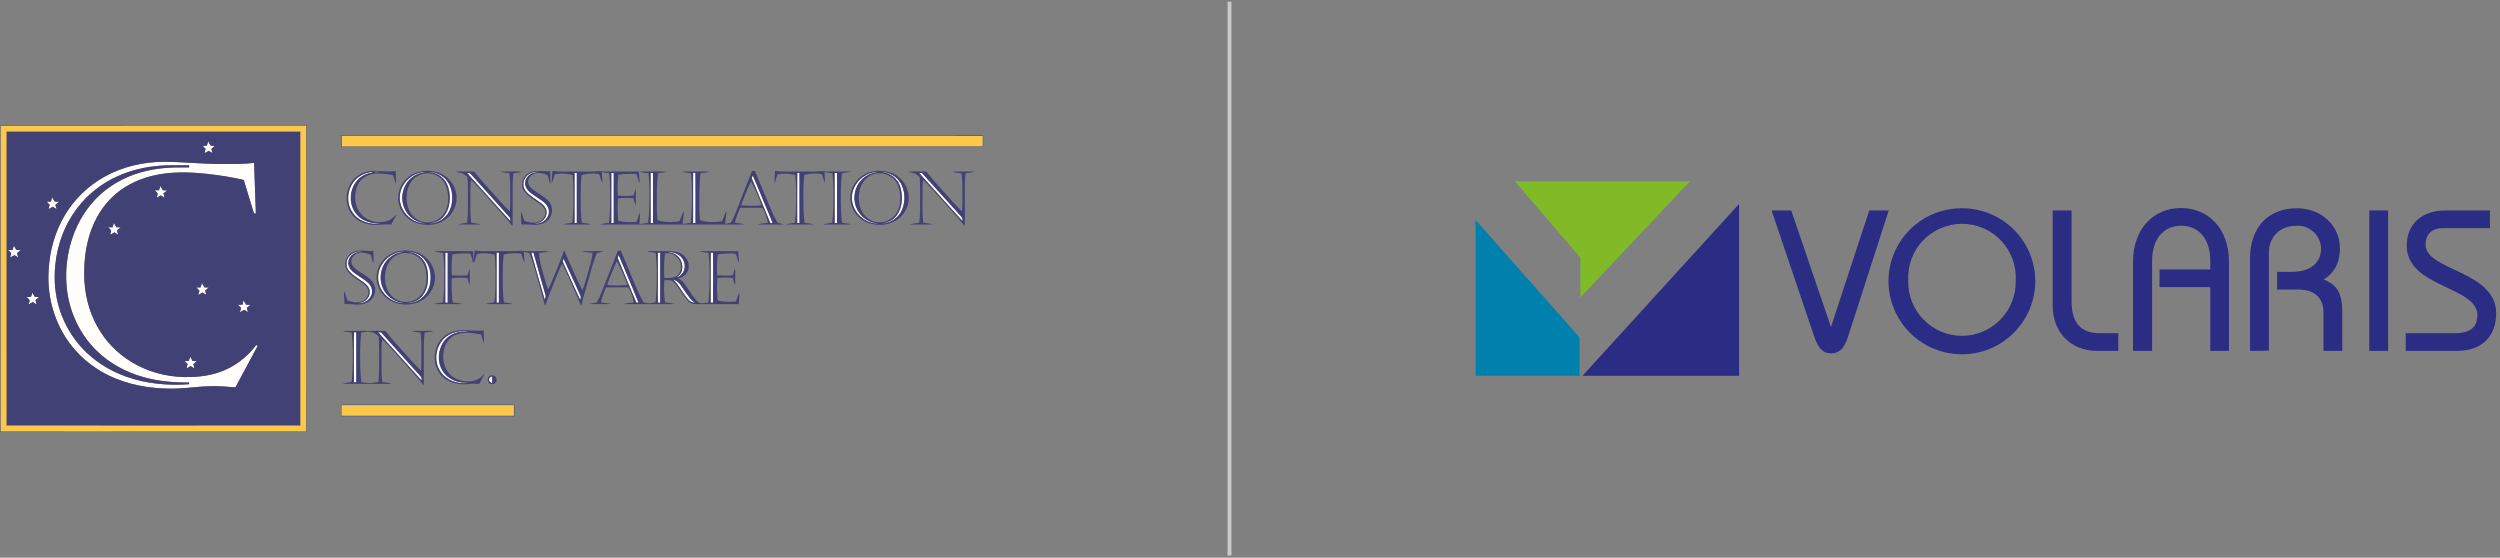 <?xml version="1.0" encoding="UTF-8"?>
<svg xmlns="http://www.w3.org/2000/svg" width="650" height="145" viewBox="0 0 650 145" fill="none">
  <rect x="0" y="0" width="650" height="145" fill="#808080" stroke="none"/>
  <g clip-path="url(#clip0_1395_179)">
    <path d="M54.12 36.757C54.35 37.12 54.532 37.499 54.779 37.846C55.126 37.945 55.505 37.879 55.851 37.928C55.571 38.209 55.208 38.423 54.961 38.753C55.027 39.099 55.159 39.462 55.241 39.809C54.911 39.627 54.598 39.413 54.284 39.215C53.905 39.413 53.542 39.627 53.163 39.825C53.262 39.446 53.361 39.083 53.46 38.72C53.212 38.456 52.948 38.192 52.701 37.912C53.064 37.895 53.427 37.895 53.79 37.879C53.9 37.505 54.01 37.131 54.12 36.757Z" fill="#FFFEFB"></path>
    <path fill-rule="evenodd" clip-rule="evenodd" d="M27.151 45.961C31.802 43.355 37.163 42.101 42.474 42.068C47.208 42.068 51.909 42.58 56.643 42.629C59.777 42.613 62.928 42.745 66.062 42.332C66.21 46.72 66.392 51.124 66.524 55.512C66.359 55.501 66.194 55.49 66.029 55.479C65.155 52.576 64.264 49.672 63.373 46.786C60.272 46.06 57.105 45.565 53.922 45.219C49.221 44.708 44.388 44.559 39.752 45.681C35.563 46.654 31.571 48.716 28.585 51.85C25.946 54.588 24.132 58.052 23.109 61.697C22.202 64.881 21.856 68.213 21.889 71.512C21.938 76.13 23.01 80.765 25.254 84.806C27.332 88.633 30.466 91.866 34.177 94.11C38.285 96.617 43.068 97.936 47.868 98.035C50.689 98.085 53.559 97.837 56.28 97.013C59.86 95.957 63.076 93.829 65.534 91.025C65.913 90.613 66.26 90.167 66.606 89.722C66.749 89.777 66.887 89.832 67.019 89.887C65.105 93.499 63.142 97.095 61.212 100.708C59.084 100.559 56.94 100.345 54.796 100.411C51.86 100.46 48.957 100.905 46.021 101.021C40.66 101.186 35.217 100.493 30.218 98.481C26.243 96.897 22.614 94.439 19.744 91.24C14.614 85.598 12.124 77.78 12.652 70.209C12.915 65.227 14.284 60.262 16.841 55.974C19.315 51.8 22.911 48.32 27.151 45.961ZM30.647 45.78C26.507 47.627 22.829 50.481 20.091 54.093C16.874 58.283 14.961 63.396 14.4 68.642C13.955 72.749 14.301 76.988 15.654 80.914C16.841 84.444 18.788 87.726 21.311 90.464C24.429 93.846 28.421 96.369 32.742 97.903C37.988 99.784 43.629 100.295 49.155 99.899C49.166 99.745 49.171 99.591 49.171 99.437C45.229 99.503 41.254 99.141 37.443 98.085C32.841 96.831 28.487 94.505 25.089 91.157C20.668 86.835 17.963 80.914 17.352 74.794C16.792 69.252 17.765 63.545 20.173 58.53C22.103 54.522 25.056 50.976 28.75 48.468C32.528 45.862 36.998 44.378 41.534 43.817C44.058 43.487 46.614 43.52 49.171 43.52C49.171 43.333 49.171 43.151 49.171 42.976C47.588 42.959 46.021 42.976 44.437 42.976C39.72 42.992 34.969 43.833 30.647 45.78Z" fill="#FFFEFB"></path>
    <path d="M97.171 44.724C97.749 44.592 98.359 44.642 98.936 44.691C98.359 44.79 97.749 44.856 97.171 44.724Z" fill="#FFFEFB"></path>
    <path d="M104.099 49.986C104.792 47.017 107.645 44.708 110.713 44.691C110.169 44.856 109.592 44.922 109.047 45.103C107.464 45.615 106.111 46.769 105.369 48.254C104.429 50.068 104.313 52.312 105.171 54.192C105.88 55.825 107.299 57.145 108.998 57.722C109.542 57.936 110.136 57.986 110.713 58.134C108.536 58.151 106.441 56.98 105.187 55.231C104.099 53.747 103.637 51.784 104.099 49.986Z" fill="#FFFEFB"></path>
    <path d="M111.538 44.691C113.386 44.74 115.216 45.615 116.305 47.116C117.476 48.732 117.773 50.844 117.493 52.773C117.245 54.489 116.322 56.139 114.87 57.112C113.913 57.739 112.792 58.118 111.637 58.134C112.742 57.903 113.897 57.639 114.755 56.864C116.536 55.38 117.08 52.889 116.899 50.662C116.783 48.749 116.008 46.736 114.326 45.681C113.501 45.087 112.495 44.922 111.538 44.691Z" fill="#FFFEFB"></path>
    <path d="M137.023 45.681C137.864 44.889 139.085 44.543 140.223 44.675C139.382 44.79 138.491 44.873 137.782 45.4C137.039 45.895 136.528 46.753 136.544 47.644C136.544 48.584 137.105 49.425 137.798 50.002C138.953 50.926 140.272 51.635 141.41 52.559C142.07 53.103 142.631 53.846 142.697 54.736C142.845 55.759 142.334 56.782 141.526 57.392C140.751 58.002 139.761 58.217 138.804 58.217C139.382 58.052 139.992 58.019 140.52 57.722C141.476 57.244 142.153 56.205 142.103 55.116C142.087 54.275 141.559 53.549 140.932 53.038C139.777 52.081 138.425 51.388 137.32 50.349C136.808 49.887 136.347 49.31 136.165 48.633C135.885 47.594 136.231 46.423 137.023 45.681Z" fill="#FFFEFB"></path>
    <path d="M221.839 49.359C222.763 46.687 225.452 44.708 228.289 44.691C227.414 44.922 226.507 45.037 225.715 45.483C223.654 46.489 222.318 48.683 222.169 50.943C221.938 53.549 223.406 56.221 225.748 57.376C226.54 57.804 227.431 57.969 228.305 58.118C225.847 58.184 223.472 56.666 222.301 54.522C221.427 52.971 221.229 51.042 221.839 49.359Z" fill="#FFFEFB"></path>
    <path d="M229.13 44.691C231.34 44.74 233.485 46.044 234.425 48.056C235.365 50.068 235.398 52.51 234.524 54.572C233.633 56.683 231.423 58.134 229.13 58.134C230.202 57.936 231.324 57.689 232.198 56.963C233.93 55.611 234.557 53.301 234.474 51.19C234.441 49.788 234.161 48.336 233.369 47.149C232.709 46.159 231.72 45.417 230.598 45.054C230.12 44.906 229.608 44.84 229.13 44.691Z" fill="#FFFEFB"></path>
    <path d="M92.173 47C93.229 45.747 94.779 44.988 96.379 44.757C96.555 44.724 96.72 44.735 96.874 44.79C96.759 44.922 96.561 44.889 96.412 44.955C94.911 45.219 93.493 46.044 92.585 47.264C91.315 48.947 90.919 51.206 91.431 53.235C91.827 54.753 92.8 56.122 94.136 56.963C95.192 57.623 96.429 57.969 97.666 58.068C98.045 58.085 98.425 58.101 98.787 58.2C96.825 58.332 94.763 57.969 93.146 56.782C91.678 55.726 90.722 54.027 90.557 52.246C90.375 50.365 90.936 48.419 92.173 47Z" fill="#FFFEFB"></path>
    <path d="M149.377 44.955C149.575 44.955 149.773 44.955 149.971 44.955C149.988 49.293 149.971 53.648 149.971 57.986C149.773 57.986 149.575 57.986 149.377 57.986C149.377 53.648 149.361 49.293 149.377 44.955Z" fill="#FFFEFB"></path>
    <path d="M180.206 44.955C180.404 44.955 180.607 44.955 180.816 44.955C180.866 49.293 180.833 53.648 180.833 57.986C180.613 57.986 180.404 57.986 180.206 57.986C180.206 53.648 180.19 49.31 180.206 44.955Z" fill="#FFFEFB"></path>
    <path d="M207.291 44.955C207.478 44.955 207.67 44.961 207.868 44.971C207.885 49.31 207.885 53.648 207.885 57.986C207.676 57.986 207.472 57.986 207.274 57.986C207.274 53.648 207.241 49.293 207.291 44.955Z" fill="#FFFEFB"></path>
    <path d="M238.977 44.955C239.291 44.971 239.703 44.873 239.901 45.186C243.046 48.683 246.197 52.18 249.353 55.677C249.633 56.007 249.946 56.303 250.194 56.65C250.309 56.914 250.243 57.227 250.26 57.508C247.043 53.994 243.893 50.431 240.693 46.885C240.115 46.242 239.522 45.631 238.977 44.955Z" fill="#FFFEFB"></path>
    <path d="M121.418 44.955C121.732 44.988 122.111 44.856 122.326 45.153C125.724 48.93 129.105 52.708 132.503 56.485C132.8 56.749 132.668 57.161 132.701 57.508C130.408 55.017 128.165 52.477 125.905 49.969C124.421 48.303 122.886 46.654 121.418 44.955Z" fill="#FFFEFB"></path>
    <path d="M158.944 44.988C159.153 44.988 159.362 44.982 159.571 44.971C159.571 49.31 159.588 53.648 159.571 57.986C159.362 57.986 159.153 57.986 158.944 57.986C158.944 53.648 158.944 49.326 158.944 44.988Z" fill="#FFFEFB"></path>
    <path d="M169.155 44.955C169.363 44.955 169.572 44.955 169.781 44.955C169.798 49.31 169.798 53.648 169.781 58.002C169.572 57.991 169.363 57.986 169.155 57.986C169.155 53.648 169.155 49.31 169.155 44.955Z" fill="#FFFEFB"></path>
    <path d="M216.99 44.971C217.199 44.982 217.413 44.988 217.633 44.988C217.633 49.326 217.633 53.648 217.617 57.986C217.408 57.986 217.204 57.991 217.006 58.002C216.99 53.664 216.99 49.31 216.99 44.971Z" fill="#FFFEFB"></path>
    <path d="M195.711 45.615C196.783 47.974 197.724 50.398 198.73 52.79C199.456 54.522 200.214 56.254 200.891 58.002C200.682 57.991 200.478 57.98 200.28 57.969C198.713 54.159 197.113 50.349 195.53 46.538C195.381 46.225 195.629 45.912 195.711 45.615Z" fill="#FFFEFB"></path>
    <path d="M41.353 49.458C41.452 49.095 41.562 48.732 41.682 48.369C41.897 48.732 42.111 49.112 42.342 49.474C42.705 49.474 43.074 49.48 43.447 49.491C43.134 49.755 42.821 50.035 42.491 50.299C42.606 50.662 42.705 51.025 42.788 51.404C42.474 51.206 42.144 51.009 41.831 50.794C41.468 51.009 41.089 51.206 40.726 51.404C40.808 51.041 40.907 50.662 41.023 50.299C40.742 50.019 40.478 49.755 40.231 49.491C40.594 49.474 40.973 49.474 41.353 49.458Z" fill="#FFFEFB"></path>
    <path d="M13.575 51.305C13.806 51.685 13.971 52.114 14.284 52.427C14.647 52.444 14.994 52.427 15.357 52.444C15.043 52.724 14.713 52.988 14.4 53.268C14.51 53.631 14.609 54 14.697 54.373C14.367 54.175 14.053 53.961 13.74 53.747C13.361 53.961 12.981 54.175 12.602 54.373C12.701 54 12.805 53.631 12.915 53.268C12.668 52.988 12.388 52.724 12.14 52.444C12.503 52.427 12.882 52.427 13.245 52.427C13.355 52.053 13.465 51.679 13.575 51.305Z" fill="#FFFEFB"></path>
    <path d="M29.592 57.986C29.823 58.349 30.037 58.728 30.268 59.091C30.631 59.091 30.999 59.097 31.373 59.108C31.065 59.371 30.746 59.635 30.416 59.899C30.515 60.279 30.631 60.658 30.713 61.038C30.4 60.823 30.087 60.609 29.757 60.411C29.394 60.625 29.014 60.823 28.635 61.021C28.718 60.642 28.899 60.279 28.882 59.883C28.651 59.602 28.388 59.371 28.14 59.108C28.52 59.091 28.882 59.091 29.262 59.091C29.377 58.728 29.476 58.349 29.592 57.986Z" fill="#FFFEFB"></path>
    <path d="M3.596 63.891C3.81 64.237 4.008 64.617 4.239 64.963C4.619 65.062 4.998 64.996 5.377 65.013C5.069 65.277 4.756 65.541 4.437 65.805C4.52 66.184 4.619 66.563 4.718 66.959C4.399 66.75 4.085 66.541 3.777 66.332C3.381 66.53 3.002 66.745 2.623 66.959C2.722 66.596 2.837 66.25 2.903 65.887C2.705 65.541 2.392 65.293 2.111 65.013C2.496 65.013 2.881 65.013 3.266 65.013C3.376 64.639 3.486 64.265 3.596 63.891Z" fill="#FFFEFB"></path>
    <path d="M90.639 66.844C91.431 65.739 92.882 65.26 94.202 65.359C93.625 65.491 92.998 65.508 92.454 65.755C91.513 66.118 90.722 66.959 90.59 67.982C90.441 68.972 90.936 69.945 91.662 70.572C92.965 71.71 94.581 72.435 95.818 73.639C96.66 74.431 96.973 75.734 96.544 76.807C96 78.126 94.565 78.918 93.163 78.885C93.674 78.72 94.218 78.638 94.68 78.357C95.604 77.829 96.214 76.774 96.115 75.718C96.066 74.91 95.538 74.233 94.944 73.739C93.526 72.567 91.777 71.776 90.639 70.291C89.88 69.301 89.93 67.85 90.639 66.844Z" fill="#FFFEFB"></path>
    <path d="M98.441 70.852C99.085 67.817 101.971 65.442 105.072 65.392C104.561 65.573 104.016 65.623 103.489 65.788C101.971 66.266 100.651 67.338 99.876 68.724C98.87 70.489 98.672 72.716 99.431 74.613C100.107 76.378 101.575 77.813 103.357 78.423C103.901 78.637 104.495 78.687 105.056 78.852C102.862 78.835 100.75 77.648 99.513 75.85C98.491 74.415 98.062 72.584 98.441 70.852Z" fill="#FFFEFB"></path>
    <path d="M105.897 65.392C107.662 65.458 109.394 66.217 110.499 67.602C111.852 69.268 112.182 71.545 111.852 73.606C111.571 75.371 110.549 77.054 108.982 77.978C108.058 78.538 106.986 78.852 105.897 78.852C106.755 78.67 107.662 78.538 108.437 78.077C110.037 77.186 110.944 75.404 111.192 73.639C111.423 72.007 111.307 70.291 110.68 68.757C110.153 67.503 109.113 66.448 107.86 65.936C107.233 65.656 106.557 65.59 105.897 65.392Z" fill="#FFFEFB"></path>
    <path d="M173.542 65.507C174.713 65.491 175.934 65.771 176.841 66.563C177.831 67.404 178.26 68.84 177.913 70.093C177.649 71.116 176.792 71.891 175.802 72.188C176.297 71.808 176.841 71.429 177.105 70.819C177.897 69.087 177.056 66.794 175.307 65.986C174.746 65.722 174.12 65.689 173.542 65.507Z" fill="#FFFEFB"></path>
    <path d="M115.777 65.706C115.986 65.706 116.195 65.706 116.404 65.706C116.415 70.038 116.415 74.371 116.404 78.704C116.195 78.704 115.986 78.709 115.777 78.72C115.761 74.382 115.777 70.044 115.777 65.706Z" fill="#FFFEFB"></path>
    <path d="M129.105 65.672C129.303 65.672 129.507 65.672 129.716 65.672C129.716 70.011 129.716 74.349 129.716 78.687C129.507 78.687 129.303 78.687 129.105 78.687C129.089 74.349 129.105 70.011 129.105 65.672Z" fill="#FFFEFB"></path>
    <path d="M138.128 65.706C138.315 65.706 138.507 65.706 138.705 65.706C139.75 69.4 140.794 73.09 141.839 76.774C141.987 77.169 141.74 77.532 141.625 77.895C140.42 73.838 139.266 69.763 138.128 65.706Z" fill="#FFFEFB"></path>
    <path d="M171.035 65.722C171.244 65.711 171.453 65.7 171.662 65.689C171.678 70.027 171.678 74.365 171.662 78.704C171.453 78.692 171.244 78.687 171.035 78.687C171.035 74.365 171.035 70.044 171.035 65.722Z" fill="#FFFEFB"></path>
    <path d="M184.775 65.706C184.984 65.706 185.193 65.706 185.402 65.706C185.402 70.027 185.435 74.365 185.385 78.704C185.177 78.692 184.973 78.687 184.775 78.687C184.775 74.365 184.775 70.044 184.775 65.706Z" fill="#FFFEFB"></path>
    <path d="M160.709 67.355C160.495 67.009 160.742 66.629 160.858 66.316C162.062 69.087 163.2 71.908 164.388 74.695C164.915 76.048 165.526 77.351 166.021 78.703C165.79 78.67 165.41 78.786 165.344 78.456C163.794 74.761 162.26 71.05 160.709 67.355Z" fill="#FFFEFB"></path>
    <path d="M146.408 68.279C146.21 67.932 146.441 67.586 146.54 67.256C148.041 70.456 149.46 73.672 150.928 76.873C151.142 77.235 150.928 77.631 150.845 77.978C149.311 74.778 147.893 71.512 146.408 68.279Z" fill="#FFFEFB"></path>
    <path d="M175.01 72.683C175.851 72.864 176.528 73.442 176.99 74.151C177.814 75.305 178.573 76.493 179.447 77.615C179.794 78.077 180.256 78.423 180.734 78.753C180.14 78.704 179.546 78.489 179.117 78.06C178.342 77.334 177.814 76.378 177.204 75.52C176.511 74.547 175.934 73.475 175.01 72.683Z" fill="#FFFEFB"></path>
    <path d="M52.503 73.59C52.718 73.969 52.932 74.349 53.163 74.728C53.526 74.728 53.889 74.728 54.252 74.745C53.938 75.025 53.625 75.289 53.328 75.569C53.427 75.932 53.526 76.301 53.625 76.674C53.306 76.466 52.987 76.257 52.668 76.048C52.289 76.246 51.909 76.46 51.53 76.674C51.629 76.301 51.733 75.932 51.843 75.569C51.58 75.289 51.316 75.025 51.068 74.745C51.431 74.734 51.794 74.728 52.157 74.728C52.272 74.349 52.388 73.969 52.503 73.59Z" fill="#FFFEFB"></path>
    <path d="M8.066 77.153C8.214 76.807 8.297 76.444 8.412 76.097C8.627 76.46 8.841 76.84 9.056 77.202C9.418 77.202 9.798 77.202 10.161 77.219C9.847 77.499 9.534 77.763 9.221 78.044C9.33 78.418 9.435 78.791 9.534 79.165C9.204 78.951 8.874 78.737 8.544 78.522C8.181 78.737 7.818 78.951 7.439 79.149C7.472 78.704 7.95 78.143 7.505 77.796C7.307 77.598 7.126 77.4 6.928 77.219C7.307 77.186 7.719 77.285 8.066 77.153Z" fill="#FFFEFB"></path>
    <path d="M63.34 78.126C63.571 78.489 63.786 78.868 64 79.231C64.363 79.231 64.726 79.248 65.105 79.264C64.792 79.528 64.478 79.792 64.165 80.056C64.264 80.435 64.379 80.798 64.462 81.161C64.132 80.963 63.819 80.765 63.489 80.551C63.126 80.765 62.763 80.98 62.383 81.178C62.483 80.798 62.581 80.435 62.68 80.056C62.416 79.792 62.153 79.523 61.889 79.248C62.268 79.248 62.647 79.248 63.01 79.231C63.12 78.857 63.23 78.489 63.34 78.126Z" fill="#FFFEFB"></path>
    <path d="M116.585 87.132C118.12 86.192 120 85.961 121.765 86.11C121.039 86.275 120.297 86.159 119.571 86.308C117.757 86.588 116.041 87.627 115.117 89.227C113.979 91.108 113.765 93.565 114.639 95.594C115.381 97.343 116.981 98.662 118.796 99.174C119.753 99.47 120.759 99.487 121.732 99.553C120.99 99.734 120.231 99.619 119.472 99.553C117.476 99.289 115.513 98.233 114.425 96.485C112.462 93.466 113.468 88.963 116.585 87.132Z" fill="#FFFEFB"></path>
    <path d="M92.041 86.39C92.239 86.401 92.437 86.407 92.635 86.407C92.635 90.739 92.635 95.072 92.635 99.405C92.426 99.405 92.223 99.405 92.025 99.405C91.992 96.106 92.025 92.79 92.008 89.491C92.025 88.452 91.992 87.429 92.041 86.39Z" fill="#FFFEFB"></path>
    <path d="M98.326 86.374C98.639 86.406 99.052 86.291 99.25 86.605C102.648 90.382 106.029 94.143 109.427 97.92C109.724 98.184 109.575 98.596 109.608 98.943C106.557 95.578 103.522 92.18 100.47 88.798C99.761 87.99 99.002 87.215 98.326 86.374Z" fill="#FFFEFB"></path>
    <path d="M49.105 93.813C49.237 93.45 49.336 93.087 49.452 92.741C49.672 93.115 49.886 93.488 50.095 93.862C50.458 93.862 50.821 93.862 51.184 93.879C50.887 94.159 50.557 94.423 50.26 94.704C50.37 95.066 50.474 95.435 50.573 95.809C50.243 95.594 49.913 95.38 49.584 95.182C49.221 95.391 48.852 95.594 48.478 95.792C48.578 95.413 48.676 95.033 48.775 94.654C48.501 94.401 48.237 94.137 47.984 93.862C48.346 93.846 48.742 93.928 49.105 93.813Z" fill="#FFFEFB"></path>
    <path d="M127.142 98.662C127.142 98.2 127.571 97.986 127.951 97.837C127.984 98.431 127.978 99.019 127.934 99.602C127.522 99.47 127.076 99.157 127.142 98.662Z" fill="#FFFEFB"></path>
    <path fill-rule="evenodd" clip-rule="evenodd" d="M0.05 32.567C26.623 32.567 53.196 32.567 79.769 32.567C79.769 59.146 79.769 85.725 79.769 112.303C53.196 112.303 26.623 112.303 0.05 112.303C0.05 85.725 0.05 59.146 0.05 32.567ZM0.182 32.716C0.182 59.196 0.182 85.675 0.182 112.155C12.932 112.188 25.666 112.172 38.417 112.172C52.157 112.172 65.897 112.172 79.621 112.172C79.637 99.272 79.621 86.374 79.637 73.491C79.621 59.899 79.637 46.291 79.621 32.699C53.147 32.699 26.656 32.683 0.182 32.716Z" fill="#424175"></path>
    <path fill-rule="evenodd" clip-rule="evenodd" d="M1.683 34.184C27.162 34.184 52.641 34.184 78.12 34.184C78.136 59.685 78.12 85.169 78.12 110.654C64.709 110.67 51.299 110.654 37.889 110.67C25.814 110.654 13.74 110.67 1.683 110.654C1.666 90.563 1.666 70.489 1.666 50.398C1.683 45.005 1.65 39.594 1.683 34.184ZM54.12 36.757C54.01 37.131 53.9 37.505 53.79 37.879C53.427 37.895 53.064 37.895 52.701 37.912C52.949 38.192 53.212 38.456 53.46 38.72C53.361 39.083 53.262 39.446 53.163 39.825C53.542 39.627 53.905 39.413 54.285 39.215C54.598 39.413 54.911 39.627 55.241 39.809C55.159 39.462 55.027 39.099 54.961 38.753C55.208 38.423 55.571 38.209 55.852 37.928C55.505 37.879 55.126 37.945 54.779 37.846C54.532 37.499 54.351 37.12 54.12 36.757ZM27.151 45.961C22.911 48.32 19.316 51.8 16.841 55.974C14.285 60.262 12.915 65.227 12.652 70.209C12.124 77.78 14.614 85.598 19.744 91.24C22.614 94.439 26.243 96.897 30.219 98.481C35.217 100.493 40.66 101.186 46.021 101.021C48.957 100.905 51.86 100.46 54.796 100.411C56.94 100.345 59.085 100.559 61.212 100.708C63.142 97.095 65.105 93.499 67.019 89.887C66.887 89.832 66.749 89.777 66.606 89.722C66.26 90.167 65.913 90.613 65.534 91.025C63.076 93.829 59.86 95.957 56.28 97.013C53.559 97.837 50.689 98.085 47.868 98.035C43.068 97.936 38.285 96.617 34.177 94.11C30.466 91.866 27.332 88.633 25.254 84.806C23.01 80.765 21.938 76.13 21.889 71.512C21.856 68.213 22.202 64.881 23.109 61.697C24.132 58.052 25.946 54.588 28.586 51.85C31.571 48.716 35.563 46.654 39.753 45.681C44.388 44.559 49.221 44.708 53.922 45.219C57.105 45.565 60.272 46.06 63.373 46.786C64.264 49.672 65.155 52.576 66.029 55.479C66.194 55.49 66.359 55.501 66.524 55.512C66.392 51.124 66.21 46.72 66.062 42.332C62.928 42.745 59.777 42.613 56.643 42.629C51.909 42.58 47.208 42.068 42.474 42.068C37.163 42.101 31.802 43.355 27.151 45.961ZM41.353 49.458C40.973 49.475 40.594 49.475 40.231 49.491C40.478 49.755 40.742 50.019 41.023 50.299C40.907 50.662 40.808 51.042 40.726 51.404C41.089 51.206 41.468 51.009 41.831 50.794C42.144 51.009 42.474 51.206 42.788 51.404C42.705 51.025 42.606 50.662 42.491 50.299C42.821 50.035 43.134 49.755 43.447 49.491C43.074 49.48 42.705 49.475 42.342 49.475C42.111 49.112 41.897 48.732 41.682 48.369C41.562 48.732 41.452 49.095 41.353 49.458ZM13.575 51.306C13.465 51.679 13.355 52.053 13.245 52.427C12.883 52.427 12.503 52.427 12.14 52.444C12.388 52.724 12.668 52.988 12.915 53.268C12.806 53.631 12.701 54 12.602 54.373C12.982 54.176 13.361 53.961 13.74 53.747C14.054 53.961 14.367 54.176 14.697 54.373C14.609 54 14.51 53.631 14.4 53.268C14.713 52.988 15.043 52.724 15.357 52.444C14.994 52.427 14.648 52.444 14.285 52.427C13.971 52.114 13.806 51.685 13.575 51.306ZM29.592 57.986C29.476 58.349 29.377 58.728 29.262 59.091C28.883 59.091 28.52 59.091 28.14 59.108C28.388 59.371 28.652 59.602 28.899 59.883C28.899 60.279 28.718 60.642 28.635 61.021C29.015 60.823 29.394 60.625 29.757 60.411C30.087 60.609 30.4 60.823 30.713 61.037C30.631 60.658 30.515 60.279 30.433 59.899C30.752 59.635 31.065 59.371 31.373 59.108C30.999 59.096 30.631 59.091 30.268 59.091C30.037 58.728 29.823 58.349 29.592 57.986ZM3.596 63.891C3.486 64.265 3.376 64.639 3.266 65.013C2.881 65.013 2.496 65.013 2.111 65.013C2.392 65.293 2.705 65.54 2.903 65.887C2.837 66.25 2.722 66.596 2.623 66.959C3.002 66.745 3.381 66.53 3.777 66.332C4.085 66.541 4.399 66.75 4.718 66.959C4.619 66.563 4.52 66.184 4.437 65.805C4.756 65.54 5.069 65.277 5.377 65.013C4.998 64.996 4.619 65.062 4.239 64.963C4.008 64.617 3.81 64.237 3.596 63.891ZM52.503 73.59C52.388 73.969 52.272 74.349 52.157 74.728C51.794 74.728 51.431 74.734 51.068 74.745C51.316 75.025 51.579 75.289 51.843 75.569C51.733 75.932 51.629 76.301 51.53 76.675C51.909 76.46 52.289 76.246 52.668 76.048C52.987 76.257 53.306 76.466 53.625 76.675C53.526 76.301 53.427 75.932 53.328 75.569C53.625 75.289 53.938 75.025 54.252 74.745C53.889 74.728 53.526 74.728 53.163 74.728C52.932 74.349 52.718 73.969 52.503 73.59ZM8.066 77.153C7.72 77.285 7.307 77.186 6.928 77.219C7.126 77.4 7.307 77.598 7.505 77.796C7.951 78.143 7.472 78.703 7.439 79.149C7.819 78.951 8.181 78.736 8.544 78.522C8.874 78.736 9.204 78.951 9.534 79.165C9.435 78.791 9.331 78.418 9.221 78.044C9.534 77.763 9.847 77.499 10.161 77.219C9.798 77.202 9.419 77.202 9.056 77.202C8.841 76.84 8.627 76.46 8.412 76.097C8.297 76.444 8.214 76.806 8.066 77.153ZM63.34 78.126C63.23 78.489 63.12 78.857 63.01 79.231C62.648 79.248 62.268 79.248 61.889 79.248C62.153 79.523 62.416 79.792 62.68 80.056C62.581 80.435 62.483 80.798 62.383 81.178C62.763 80.98 63.126 80.765 63.489 80.551C63.819 80.765 64.132 80.963 64.462 81.161C64.379 80.798 64.264 80.435 64.165 80.056C64.478 79.792 64.792 79.528 65.105 79.264C64.726 79.248 64.363 79.231 64 79.231C63.786 78.868 63.571 78.489 63.34 78.126ZM49.105 93.813C48.742 93.928 48.346 93.846 47.983 93.862C48.236 94.137 48.5 94.401 48.775 94.654C48.676 95.033 48.577 95.413 48.478 95.792C48.852 95.594 49.221 95.391 49.584 95.182C49.913 95.38 50.243 95.594 50.573 95.809C50.474 95.435 50.37 95.066 50.26 94.703C50.557 94.423 50.887 94.159 51.184 93.879C50.821 93.862 50.458 93.862 50.095 93.862C49.886 93.488 49.672 93.114 49.452 92.74C49.336 93.087 49.237 93.45 49.105 93.813Z" fill="#424175"></path>
    <path fill-rule="evenodd" clip-rule="evenodd" d="M88.726 35.19C144.363 35.19 200 35.19 255.62 35.19C255.62 36.191 255.62 37.191 255.62 38.192C199.989 38.192 144.357 38.192 88.726 38.192C88.726 37.191 88.726 36.191 88.726 35.19ZM88.874 35.322C88.858 36.229 88.858 37.136 88.874 38.06C117.691 38.06 146.491 38.06 175.291 38.06C202.029 38.044 228.75 38.06 255.488 38.044C255.488 37.136 255.488 36.229 255.488 35.339C235.266 35.306 215.06 35.322 194.837 35.322C159.505 35.322 124.189 35.306 88.874 35.322Z" fill="#424175"></path>
    <path d="M30.647 45.78C34.969 43.833 39.719 42.992 44.437 42.976C46.02 42.976 47.588 42.959 49.171 42.976C49.171 43.151 49.171 43.333 49.171 43.52C46.614 43.52 44.058 43.487 41.534 43.817C36.998 44.378 32.528 45.862 28.75 48.468C25.056 50.976 22.103 54.522 20.173 58.53C17.765 63.545 16.792 69.252 17.352 74.794C17.963 80.914 20.668 86.835 25.089 91.157C28.486 94.505 32.841 96.831 37.443 98.085C41.254 99.141 45.229 99.503 49.171 99.438C49.171 99.591 49.166 99.745 49.155 99.899C43.629 100.295 37.987 99.784 32.742 97.903C28.421 96.369 24.429 93.846 21.311 90.464C18.788 87.726 16.841 84.444 15.653 80.914C14.301 76.988 13.955 72.749 14.4 68.642C14.961 63.396 16.874 58.283 20.091 54.093C22.829 50.481 26.507 47.627 30.647 45.78Z" fill="#424175"></path>
    <path fill-rule="evenodd" clip-rule="evenodd" d="M110.054 44.46C111.918 44.262 113.88 44.576 115.48 45.582C117.344 46.769 118.565 48.864 118.713 51.058C118.845 53.054 118.004 55.066 116.569 56.435C115.365 57.59 113.749 58.283 112.099 58.431C110.186 58.596 108.157 58.233 106.557 57.128C104.858 55.974 103.72 54.027 103.538 51.982C103.357 49.788 104.33 47.561 106.012 46.159C107.151 45.202 108.586 44.625 110.054 44.46ZM104.099 49.986C103.637 51.784 104.099 53.747 105.188 55.231C106.441 56.98 108.536 58.151 110.713 58.134C110.136 57.986 109.542 57.936 108.998 57.722C107.299 57.145 105.88 55.825 105.171 54.192C104.313 52.312 104.429 50.068 105.369 48.254C106.111 46.769 107.464 45.615 109.047 45.103C109.592 44.922 110.169 44.856 110.713 44.691C107.645 44.708 104.792 47.017 104.099 49.986ZM111.538 44.691C112.495 44.922 113.501 45.087 114.326 45.681C116.008 46.736 116.784 48.749 116.899 50.662C117.08 52.889 116.536 55.38 114.755 56.864C113.897 57.639 112.742 57.903 111.637 58.134C112.792 58.118 113.913 57.739 114.87 57.112C116.322 56.139 117.245 54.489 117.493 52.773C117.773 50.844 117.476 48.732 116.305 47.116C115.217 45.615 113.386 44.741 111.538 44.691ZM110.45 45.103C109.014 45.268 107.695 46.11 106.887 47.297C105.831 48.848 105.567 50.811 105.814 52.642C105.996 54.143 106.656 55.644 107.86 56.617C109.08 57.656 110.829 58.068 112.396 57.656C113.897 57.293 115.184 56.205 115.843 54.802C116.569 53.334 116.619 51.635 116.404 50.035C116.19 48.633 115.612 47.215 114.507 46.291C113.402 45.351 111.885 44.922 110.45 45.103Z" fill="#424175"></path>
    <path fill-rule="evenodd" clip-rule="evenodd" d="M227.546 44.46C229.608 44.229 231.852 44.625 233.534 45.928C235.513 47.446 236.619 50.085 236.19 52.559C235.827 54.736 234.359 56.699 232.379 57.656C230.384 58.646 227.992 58.695 225.897 58.019C223.753 57.326 222.021 55.528 221.377 53.367C220.668 51.19 221.262 48.699 222.746 46.984C223.934 45.565 225.699 44.675 227.546 44.46ZM221.839 49.359C221.229 51.041 221.427 52.971 222.301 54.522C223.472 56.666 225.847 58.184 228.305 58.118C227.431 57.969 226.54 57.804 225.748 57.376C223.406 56.221 221.938 53.549 222.169 50.943C222.318 48.683 223.654 46.489 225.715 45.483C226.507 45.037 227.414 44.922 228.289 44.691C225.452 44.708 222.763 46.687 221.839 49.359ZM229.13 44.691C229.608 44.84 230.12 44.906 230.598 45.054C231.72 45.417 232.709 46.159 233.369 47.149C234.161 48.336 234.441 49.788 234.474 51.19C234.557 53.301 233.93 55.611 232.198 56.963C231.324 57.689 230.202 57.936 229.13 58.134C231.423 58.134 233.633 56.683 234.524 54.571C235.398 52.51 235.365 50.068 234.425 48.056C233.485 46.044 231.34 44.74 229.13 44.691ZM228.058 45.103C226.936 45.219 225.864 45.747 225.072 46.555C223.439 48.188 223.06 50.695 223.406 52.906C223.687 54.736 224.775 56.501 226.474 57.293C228.437 58.283 230.994 57.804 232.462 56.171C233.534 55.05 234.029 53.499 234.062 51.982C234.111 50.448 233.897 48.864 233.105 47.528C232.115 45.796 230.021 44.856 228.058 45.103Z" fill="#424175"></path>
    <path fill-rule="evenodd" clip-rule="evenodd" d="M92.421 46.176C93.707 45.037 95.439 44.444 97.155 44.427C99.068 44.427 100.965 44.675 102.878 44.51C102.878 45.582 103.01 46.654 102.928 47.743C102.614 47.05 102.449 46.291 102.219 45.582C100.652 45.219 99.035 45.004 97.435 45.153C95.918 45.318 94.416 46.027 93.509 47.281C92.47 48.749 92.206 50.629 92.421 52.378C92.651 54.275 93.806 56.023 95.489 56.93C97.155 57.854 99.266 58.035 101.047 57.31C101.889 56.996 102.482 56.32 103.109 55.726C102.713 56.65 102.169 57.508 101.707 58.398C100.635 58.283 99.546 58.349 98.458 58.464C96.066 58.646 93.443 58.002 91.81 56.139C89.303 53.384 89.633 48.633 92.421 46.176ZM97.171 44.724C97.748 44.856 98.359 44.79 98.936 44.691C98.359 44.642 97.748 44.592 97.171 44.724ZM92.173 47C90.936 48.419 90.375 50.365 90.557 52.246C90.722 54.027 91.678 55.726 93.146 56.782C94.763 57.969 96.825 58.332 98.788 58.2C98.425 58.101 98.045 58.085 97.666 58.068C96.429 57.969 95.192 57.623 94.136 56.963C92.8 56.122 91.827 54.753 91.431 53.235C90.92 51.206 91.315 48.947 92.585 47.264C93.493 46.044 94.911 45.219 96.412 44.955C96.561 44.889 96.759 44.922 96.874 44.79C96.72 44.735 96.555 44.724 96.379 44.757C94.779 44.988 93.229 45.747 92.173 47Z" fill="#424175"></path>
    <path fill-rule="evenodd" clip-rule="evenodd" d="M136.148 46.39C136.693 45.318 137.814 44.642 138.986 44.493C140.338 44.312 141.707 44.625 143.06 44.51C143.076 45.598 143.159 46.687 143.06 47.776C142.697 47.066 142.697 46.209 142.318 45.499C141.245 45.037 140.008 44.74 138.887 45.186C138.062 45.483 137.402 46.242 137.336 47.116C137.254 47.842 137.666 48.501 138.177 48.963C139.118 49.821 140.256 50.382 141.278 51.124C142.07 51.668 142.845 52.312 143.241 53.219C143.819 54.472 143.538 56.039 142.631 57.079C141.922 57.903 140.833 58.332 139.761 58.431C138.359 58.596 136.973 58.217 135.571 58.382C135.522 57.227 135.406 56.089 135.456 54.934C135.835 55.644 135.951 56.468 136.247 57.211C136.28 57.442 136.528 57.458 136.709 57.541C137.814 57.903 139.068 58.101 140.157 57.623C141.212 57.178 141.988 56.023 141.757 54.868C141.592 54.027 140.915 53.417 140.256 52.922C138.953 51.982 137.468 51.206 136.445 49.92C135.654 48.947 135.538 47.479 136.148 46.39ZM137.023 45.681C136.231 46.423 135.885 47.594 136.165 48.633C136.346 49.31 136.808 49.887 137.32 50.349C138.425 51.388 139.777 52.081 140.932 53.037C141.559 53.549 142.087 54.275 142.103 55.116C142.153 56.204 141.476 57.244 140.52 57.722C139.992 58.019 139.381 58.052 138.804 58.217C139.761 58.217 140.751 58.002 141.526 57.392C142.334 56.782 142.845 55.759 142.697 54.736C142.631 53.846 142.07 53.103 141.41 52.559C140.272 51.635 138.953 50.926 137.798 50.002C137.105 49.425 136.544 48.584 136.544 47.644C136.528 46.753 137.039 45.895 137.781 45.4C138.491 44.873 139.381 44.79 140.223 44.675C139.085 44.543 137.864 44.889 137.023 45.681Z" fill="#424175"></path>
    <path fill-rule="evenodd" clip-rule="evenodd" d="M143.588 44.889C143.604 44.724 143.555 44.378 143.835 44.46C145.138 44.658 146.458 44.576 147.761 44.592C149.872 44.592 151.967 44.609 154.062 44.592C154.804 44.592 155.53 44.444 156.256 44.51C156.915 44.642 157.592 44.592 158.252 44.592C160.874 44.592 163.48 44.592 166.087 44.592C166.136 45.615 166.318 46.621 166.268 47.627C165.872 46.885 165.773 46.027 165.443 45.235C163.876 45.169 162.309 45.136 160.759 45.45C160.561 47.248 160.528 49.079 160.643 50.877C162.012 50.959 163.365 50.976 164.718 50.844C164.899 50.283 164.965 49.656 165.278 49.128C165.361 49.854 165.311 50.596 165.328 51.322C165.311 52.015 165.361 52.691 165.278 53.384C164.948 52.823 164.899 52.163 164.701 51.553C163.348 51.438 161.996 51.421 160.66 51.586C160.511 53.532 160.561 55.495 160.759 57.425C162.309 57.821 163.942 57.804 165.526 57.672C165.839 56.881 165.988 56.039 166.4 55.297C166.449 56.287 166.285 57.26 166.252 58.25C166.999 58.14 167.747 58.035 168.495 57.936C168.907 55 168.858 52.031 168.858 49.079C168.825 47.743 168.775 46.39 168.594 45.054C167.819 44.922 167.01 44.856 166.235 44.675C166.977 44.51 167.736 44.625 168.478 44.592C170.128 44.625 171.777 44.526 173.41 44.642C172.652 44.906 171.843 44.889 171.068 45.054C170.722 48.056 170.771 51.058 170.771 54.077C170.804 55.132 170.837 56.205 170.936 57.26C172.784 57.804 174.763 57.887 176.643 57.491C177.171 56.699 177.287 55.66 177.814 54.835C177.814 55.974 177.551 57.095 177.468 58.233C178.161 58.134 178.854 58.035 179.563 57.92C179.959 54.868 179.942 51.784 179.893 48.699C179.86 47.479 179.81 46.275 179.662 45.054C178.887 44.906 178.078 44.873 177.303 44.675C178.029 44.526 178.771 44.625 179.497 44.592C181.163 44.625 182.829 44.543 184.495 44.625C183.736 44.906 182.911 44.889 182.12 45.038C181.757 48.172 181.856 51.322 181.839 54.472C181.856 55.347 181.889 56.221 181.988 57.079C181.971 57.293 182.219 57.31 182.367 57.359C184.115 57.837 185.996 57.837 187.777 57.491C188.157 56.6 188.388 55.644 188.882 54.802C188.849 55.941 188.619 57.062 188.52 58.2C189.025 58.112 189.526 58.019 190.021 57.92C190.471 57.117 190.867 56.287 191.208 55.429C192.643 51.767 194.062 48.122 195.513 44.46C195.766 44.46 196.025 44.46 196.289 44.46C197.509 47.33 198.68 50.217 199.885 53.087C200.528 54.67 201.221 56.237 202.062 57.722C202.144 57.87 202.276 57.969 202.441 57.986C202.903 58.085 203.381 58.151 203.827 58.332C202.491 58.431 201.155 58.349 199.819 58.382C198.878 58.349 197.922 58.431 196.981 58.332C197.839 58.085 198.763 58.085 199.654 57.92C199.39 56.567 198.944 55.231 198.268 54.027C196.388 54.044 194.491 54.011 192.61 54.027C192.379 53.994 192.33 54.242 192.264 54.39C191.819 55.545 191.34 56.699 191.076 57.92C191.918 58.085 192.808 58.068 193.617 58.332C192.198 58.431 190.763 58.349 189.328 58.382C179.585 58.382 169.836 58.382 160.082 58.382C158.713 58.349 157.344 58.431 155.959 58.332C156.734 58.101 157.542 58.068 158.334 57.92C158.532 56.303 158.581 54.67 158.631 53.021C158.664 50.365 158.68 47.693 158.384 45.038C157.74 44.955 157.113 44.856 156.487 44.773C156.47 45.697 156.652 46.621 156.586 47.545C156.223 46.819 156.074 46.027 155.794 45.268C154.276 45.021 152.709 45.087 151.225 45.483C151.01 47.38 150.961 49.277 150.977 51.19C150.961 53.417 151.01 55.66 151.258 57.887C152.066 58.068 152.924 58.085 153.732 58.332C152.445 58.431 151.159 58.349 149.856 58.382C148.701 58.349 147.546 58.431 146.392 58.332C147.167 58.085 147.975 58.052 148.784 57.92C148.981 56.386 149.031 54.835 149.08 53.285C149.047 50.679 149.163 48.072 148.866 45.483C147.365 45.12 145.781 45.038 144.247 45.301C143.984 46.077 143.835 46.901 143.456 47.627C143.423 46.72 143.555 45.796 143.588 44.889ZM149.377 44.955C149.361 49.293 149.377 53.648 149.377 57.986C149.575 57.986 149.773 57.986 149.971 57.986C149.971 53.648 149.988 49.293 149.971 44.955C149.773 44.955 149.575 44.955 149.377 44.955ZM180.206 44.955C180.19 49.31 180.206 53.648 180.206 57.986C180.404 57.986 180.613 57.986 180.833 57.986C180.833 53.648 180.866 49.293 180.816 44.955C180.608 44.955 180.404 44.955 180.206 44.955ZM158.944 44.988C158.944 49.326 158.944 53.648 158.944 57.986C159.153 57.986 159.362 57.986 159.571 57.986C159.588 53.648 159.571 49.31 159.571 44.971C159.362 44.983 159.153 44.988 158.944 44.988ZM169.155 44.955C169.155 49.31 169.155 53.648 169.155 57.986C169.364 57.986 169.573 57.991 169.781 58.002C169.798 53.648 169.798 49.31 169.781 44.955C169.573 44.955 169.364 44.955 169.155 44.955ZM195.711 45.615C195.629 45.912 195.381 46.225 195.53 46.538C197.113 50.349 198.713 54.159 200.28 57.969C200.478 57.98 200.682 57.991 200.891 58.002C200.214 56.254 199.456 54.522 198.73 52.79C197.724 50.398 196.784 47.974 195.711 45.615ZM195.266 47.149C194.276 49.161 193.485 51.273 192.693 53.367C194.458 53.549 196.239 53.549 198.004 53.367C197.262 51.239 196.338 49.145 195.266 47.149Z" fill="#424175"></path>
    <path fill-rule="evenodd" clip-rule="evenodd" d="M201.518 44.444C202.986 44.658 204.487 44.576 205.971 44.592C207.951 44.592 209.913 44.609 211.893 44.592C212.817 44.592 213.74 44.394 214.647 44.576C216.264 44.609 217.864 44.576 219.48 44.592C220.074 44.609 220.685 44.543 221.278 44.658C220.503 44.856 219.678 44.906 218.887 45.054C218.573 48.122 218.573 51.239 218.656 54.324C218.705 55.528 218.771 56.732 218.903 57.92C219.695 58.068 220.52 58.085 221.295 58.332C219.86 58.431 218.425 58.349 216.99 58.382C216 58.349 215.01 58.415 214.021 58.332C214.779 58.085 215.604 58.052 216.396 57.903C216.726 55.017 216.693 52.114 216.693 49.227C216.66 47.825 216.594 46.44 216.412 45.054C215.736 44.938 215.043 44.84 214.367 44.757C214.4 45.697 214.515 46.654 214.499 47.594C214.136 46.868 213.971 46.044 213.707 45.268C212.19 45.004 210.623 45.103 209.138 45.466C208.858 47.495 208.874 49.541 208.874 51.586C208.874 53.697 208.907 55.809 209.171 57.903C209.979 58.052 210.804 58.068 211.579 58.332C210.161 58.431 208.726 58.349 207.291 58.382C206.301 58.349 205.295 58.415 204.305 58.332C205.08 58.068 205.905 58.068 206.697 57.887C207.043 54.885 206.977 51.85 206.961 48.831C206.928 47.71 206.895 46.588 206.746 45.466C205.245 45.12 203.678 45.037 202.161 45.301C201.88 46.06 201.715 46.885 201.369 47.627C201.32 46.555 201.468 45.499 201.518 44.444ZM207.291 44.955C207.241 49.293 207.274 53.648 207.274 57.986C207.472 57.986 207.676 57.986 207.885 57.986C207.885 53.648 207.885 49.31 207.868 44.971C207.67 44.96 207.478 44.955 207.291 44.955ZM216.99 44.971C216.99 49.31 216.99 53.664 217.006 58.002C217.204 57.991 217.408 57.986 217.617 57.986C217.633 53.648 217.633 49.326 217.633 44.988C217.413 44.988 217.199 44.982 216.99 44.971Z" fill="#424175"></path>
    <path fill-rule="evenodd" clip-rule="evenodd" d="M118.499 44.642C119.637 44.526 120.792 44.625 121.93 44.592C122.392 44.609 122.87 44.526 123.332 44.642C125.262 47.132 127.439 49.392 129.518 51.751C130.491 52.84 131.464 53.945 132.553 54.951C132.718 53.268 132.652 51.569 132.668 49.87C132.668 48.27 132.668 46.654 132.421 45.054C131.645 44.922 130.87 44.856 130.111 44.675C130.821 44.51 131.563 44.625 132.289 44.592C133.46 44.625 134.647 44.526 135.819 44.658C135.06 44.873 134.252 44.922 133.476 45.054C133.212 47.264 133.311 49.491 133.295 51.718C133.278 54.077 133.328 56.435 133.262 58.794C131.167 56.172 128.874 53.714 126.631 51.207C125.278 49.706 123.975 48.139 122.458 46.786C122.227 48.37 122.309 49.986 122.293 51.586C122.326 53.697 122.21 55.809 122.507 57.904C123.332 58.052 124.19 58.085 125.014 58.332C123.992 58.415 122.953 58.349 121.93 58.382C120.973 58.349 120.017 58.415 119.076 58.332C119.852 58.085 120.66 58.068 121.468 57.92C121.683 55.908 121.666 53.879 121.666 51.85C121.666 49.887 121.716 47.924 121.534 45.978C121.122 45.697 120.726 45.351 120.297 45.087C119.703 44.889 119.076 44.889 118.499 44.642ZM121.419 44.955C122.887 46.654 124.421 48.303 125.905 49.969C128.165 52.477 130.408 55.017 132.701 57.508C132.668 57.161 132.8 56.749 132.503 56.485C129.105 52.708 125.724 48.93 122.326 45.153C122.111 44.856 121.732 44.988 121.419 44.955Z" fill="#424175"></path>
    <path fill-rule="evenodd" clip-rule="evenodd" d="M236.041 44.642C237.641 44.526 239.258 44.625 240.858 44.592C242.392 46.637 244.157 48.485 245.856 50.382C247.258 51.916 248.594 53.532 250.111 54.951C250.293 53.219 250.21 51.487 250.227 49.755C250.243 48.188 250.21 46.621 249.996 45.07C249.221 44.906 248.412 44.906 247.67 44.642C249.056 44.543 250.474 44.625 251.86 44.592C252.371 44.592 252.899 44.559 253.394 44.658C252.619 44.856 251.81 44.922 251.035 45.07C250.821 47.017 250.854 48.98 250.854 50.926C250.837 53.549 250.887 56.171 250.837 58.794C250.144 58.019 249.534 57.194 248.858 56.435C247.258 54.588 245.592 52.773 243.975 50.959C242.689 49.541 241.452 48.072 240.017 46.786C239.802 48.336 239.868 49.903 239.852 51.454C239.868 53.598 239.786 55.759 240.05 57.887C240.874 58.068 241.732 58.068 242.524 58.332C241.089 58.431 239.67 58.349 238.235 58.382C237.691 58.382 237.13 58.398 236.586 58.332C237.377 58.101 238.202 58.068 239.01 57.936C239.258 56.007 239.225 54.044 239.225 52.114C239.208 50.068 239.291 48.023 239.093 45.994C238.697 45.697 238.318 45.367 237.889 45.103C237.295 44.889 236.635 44.889 236.041 44.642ZM238.977 44.955C239.522 45.631 240.115 46.242 240.693 46.885C243.893 50.431 247.043 53.994 250.26 57.508C250.243 57.227 250.309 56.914 250.194 56.65C249.946 56.303 249.633 56.007 249.353 55.677C246.197 52.18 243.046 48.683 239.901 45.186C239.703 44.873 239.291 44.971 238.977 44.955Z" fill="#424175"></path>
    <path fill-rule="evenodd" clip-rule="evenodd" d="M92.107 65.425C93.724 64.831 95.423 65.376 97.072 65.227C97.072 66.332 97.171 67.437 97.105 68.543C96.775 67.817 96.643 67.009 96.412 66.233C95.39 65.821 94.252 65.475 93.163 65.805C92.239 66.052 91.415 66.844 91.365 67.85C91.283 68.625 91.761 69.318 92.322 69.796C93.608 70.901 95.225 71.561 96.429 72.765C96.99 73.31 97.402 74.035 97.518 74.811C97.716 76.097 97.188 77.466 96.149 78.258C95.291 78.934 94.169 79.165 93.097 79.182C91.909 79.215 90.755 78.951 89.584 79.083C89.567 77.961 89.369 76.806 89.501 75.685C89.848 76.46 90.029 77.301 90.309 78.093C91.431 78.522 92.685 78.819 93.856 78.456C94.961 78.126 95.868 77.054 95.802 75.866C95.769 75.025 95.192 74.349 94.549 73.854C93.328 72.897 91.893 72.188 90.821 71.033C90.177 70.406 89.749 69.549 89.765 68.625C89.749 67.207 90.771 65.87 92.107 65.425ZM90.639 66.844C89.93 67.85 89.88 69.301 90.639 70.291C91.778 71.776 93.526 72.567 94.945 73.739C95.538 74.233 96.066 74.91 96.116 75.718C96.215 76.773 95.604 77.829 94.68 78.357C94.219 78.637 93.674 78.72 93.163 78.885C94.565 78.918 96 78.126 96.544 76.806C96.973 75.734 96.66 74.431 95.819 73.639C94.582 72.435 92.965 71.71 91.662 70.572C90.936 69.945 90.441 68.972 90.59 67.982C90.722 66.959 91.513 66.118 92.454 65.755C92.998 65.507 93.625 65.491 94.202 65.359C92.883 65.26 91.431 65.739 90.639 66.844Z" fill="#424175"></path>
    <path fill-rule="evenodd" clip-rule="evenodd" d="M104.429 65.178C106.276 64.98 108.256 65.277 109.856 66.299C111.687 67.437 112.891 69.516 113.089 71.66C113.254 73.739 112.379 75.833 110.862 77.235C109.674 78.341 108.091 79 106.474 79.132C104.561 79.314 102.532 78.951 100.932 77.829C99.316 76.724 98.21 74.893 97.946 72.963C97.699 70.901 98.458 68.773 99.909 67.322C101.097 66.101 102.73 65.359 104.429 65.178ZM98.441 70.852C98.062 72.584 98.491 74.415 99.513 75.85C100.751 77.648 102.862 78.835 105.056 78.852C104.495 78.687 103.901 78.637 103.357 78.423C101.575 77.813 100.107 76.378 99.431 74.613C98.672 72.716 98.87 70.489 99.876 68.724C100.652 67.338 101.971 66.266 103.489 65.788C104.016 65.623 104.561 65.573 105.072 65.392C101.971 65.442 99.085 67.817 98.441 70.852ZM105.897 65.392C106.557 65.59 107.233 65.656 107.86 65.936C109.113 66.448 110.153 67.503 110.68 68.757C111.307 70.291 111.423 72.007 111.192 73.639C110.944 75.404 110.037 77.186 108.437 78.077C107.662 78.538 106.755 78.67 105.897 78.852C106.986 78.852 108.058 78.538 108.981 77.978C110.548 77.054 111.571 75.371 111.852 73.606C112.181 71.545 111.852 69.268 110.499 67.602C109.394 66.217 107.662 65.458 105.897 65.392ZM104.808 65.821C103.571 65.969 102.4 66.613 101.608 67.586C100.421 68.972 100.025 70.901 100.124 72.699C100.206 74.266 100.751 75.883 101.889 77.004C102.994 78.126 104.643 78.687 106.21 78.472C107.827 78.275 109.311 77.235 110.087 75.784C110.944 74.233 111.027 72.369 110.763 70.654C110.548 69.285 109.971 67.916 108.882 66.992C107.777 66.052 106.243 65.639 104.808 65.821Z" fill="#424175"></path>
    <path fill-rule="evenodd" clip-rule="evenodd" d="M123.365 65.145C125.146 65.409 126.961 65.26 128.759 65.293C131.035 65.26 133.311 65.392 135.571 65.194C135.885 65.161 136.198 65.26 136.511 65.293C138.606 65.343 140.717 65.244 142.829 65.343C141.971 65.64 141.031 65.607 140.14 65.772C140.256 68.279 141.113 70.638 141.773 73.029C141.988 73.772 142.235 74.53 142.532 75.256C143.72 72.881 144.594 70.357 145.616 67.916C146.029 66.992 146.26 65.986 146.705 65.062C147.183 66.101 147.546 67.19 148.041 68.229C149.179 70.654 150.186 73.128 151.439 75.504C151.934 74.217 152.297 72.897 152.676 71.578C153.204 69.648 153.864 67.751 154.062 65.739C153.138 65.607 152.214 65.574 151.307 65.376C152.082 65.227 152.874 65.326 153.666 65.293C154.755 65.326 155.86 65.244 156.948 65.359C156.371 65.574 155.761 65.623 155.167 65.788C154.243 68.081 153.666 70.506 152.94 72.881C152.445 74.613 151.917 76.361 151.472 78.11C151.357 78.605 151.258 79.099 151.076 79.578C150.581 78.489 150.235 77.351 149.707 76.262C148.52 73.706 147.464 71.066 146.144 68.559C145.6 69.532 145.254 70.588 144.825 71.594C144.099 73.409 143.357 75.207 142.647 77.021C142.317 77.862 142.054 78.737 141.707 79.561C141.295 78.225 141.031 76.84 140.619 75.504C139.645 72.254 138.903 68.922 137.6 65.772C137.138 65.656 136.676 65.574 136.214 65.491C136.231 66.431 136.379 67.371 136.33 68.312C135.967 67.57 135.819 66.745 135.522 65.969C134.004 65.739 132.437 65.788 130.953 66.2C130.771 67.965 130.705 69.747 130.722 71.512C130.705 73.887 130.722 76.246 131.002 78.605C131.81 78.786 132.635 78.769 133.427 79.05C131.019 79.099 128.594 79.099 126.186 79.05C126.928 78.769 127.736 78.802 128.495 78.605C128.775 77.136 128.742 75.635 128.808 74.134C128.808 71.495 128.907 68.823 128.594 66.184C127.241 65.871 125.839 65.755 124.454 65.953C124.289 65.986 124.124 65.986 123.992 66.085C123.645 66.844 123.629 67.751 123.101 68.411C122.755 67.619 122.606 66.761 122.326 65.936C120.759 65.871 119.175 65.821 117.625 66.151C117.443 67.965 117.344 69.78 117.493 71.578C118.829 71.71 120.198 71.71 121.534 71.594C121.732 71.017 121.831 70.407 122.111 69.862C122.177 71.264 122.177 72.683 122.111 74.085C121.814 73.524 121.732 72.897 121.55 72.287C120.198 72.155 118.829 72.171 117.476 72.303C117.344 74.415 117.427 76.543 117.691 78.638C118.499 78.769 119.34 78.802 120.148 79.033C118.911 79.132 117.674 79.05 116.421 79.083C115.216 79.05 114.012 79.132 112.825 79.033C113.583 78.802 114.392 78.769 115.183 78.638C115.53 75.8 115.497 72.93 115.48 70.06C115.447 68.642 115.414 67.207 115.233 65.772C114.441 65.623 113.649 65.607 112.891 65.359C113.369 65.277 113.847 65.293 114.326 65.293C117.212 65.31 120.082 65.293 122.969 65.31C123.052 66.167 123.084 67.025 123.183 67.883C123.266 66.976 123.282 66.068 123.365 65.145ZM115.777 65.706C115.777 70.044 115.761 74.382 115.777 78.72C115.986 78.709 116.195 78.704 116.404 78.704C116.415 74.371 116.415 70.038 116.404 65.706C116.195 65.706 115.986 65.706 115.777 65.706ZM129.105 65.673C129.105 70.011 129.089 74.349 129.105 78.687C129.303 78.687 129.506 78.687 129.715 78.687C129.715 74.349 129.715 70.011 129.715 65.673C129.506 65.673 129.303 65.673 129.105 65.673ZM138.128 65.706C139.266 69.763 140.421 73.838 141.625 77.895C141.74 77.532 141.988 77.169 141.839 76.774C140.794 73.09 139.75 69.4 138.705 65.706C138.507 65.706 138.315 65.706 138.128 65.706ZM146.408 68.279C147.893 71.512 149.311 74.778 150.845 77.978C150.928 77.631 151.142 77.235 150.928 76.873C149.46 73.673 148.041 70.456 146.54 67.256C146.441 67.586 146.21 67.932 146.408 68.279Z" fill="#424175"></path>
    <path fill-rule="evenodd" clip-rule="evenodd" d="M160.643 65.178C160.896 65.167 161.155 65.161 161.419 65.161C162.639 67.998 163.794 70.852 164.981 73.689C165.641 75.305 166.351 76.906 167.208 78.423C167.357 78.736 167.736 78.703 168 78.786C168.808 79.017 169.616 78.72 170.425 78.637C170.788 75.718 170.738 72.765 170.738 69.813C170.705 68.46 170.623 67.113 170.491 65.771C169.748 65.606 168.973 65.573 168.247 65.376C168.66 65.26 169.105 65.31 169.534 65.293C171.184 65.31 172.849 65.293 174.515 65.31C175.703 65.31 176.957 65.639 177.847 66.481C178.854 67.421 179.398 68.955 178.903 70.275C178.524 71.38 177.518 72.171 176.379 72.386C177.138 72.732 177.682 73.376 178.144 74.035C179.035 75.256 179.81 76.559 180.751 77.747C181.146 78.225 181.625 78.736 182.252 78.885C182.895 78.868 183.522 78.72 184.165 78.637C184.511 75.668 184.511 72.666 184.478 69.681C184.429 68.378 184.363 67.058 184.214 65.755C183.439 65.623 182.631 65.573 181.872 65.376C182.334 65.26 182.829 65.31 183.291 65.293C186.177 65.31 189.047 65.293 191.934 65.31C191.983 66.316 192.165 67.338 192.115 68.345C191.72 67.619 191.621 66.778 191.307 66.019C190.68 65.837 189.988 65.953 189.328 65.92C188.421 65.92 187.497 65.986 186.606 66.151C186.408 67.965 186.342 69.78 186.491 71.594C187.843 71.677 189.212 71.693 190.565 71.561C190.73 71 190.829 70.406 191.06 69.862C191.241 70.291 191.142 70.786 191.159 71.264C191.142 72.204 191.225 73.161 191.109 74.101C190.796 73.524 190.73 72.881 190.548 72.27C189.196 72.138 187.843 72.122 186.507 72.303C186.359 74.25 186.408 76.213 186.606 78.143C188.157 78.522 189.773 78.522 191.357 78.39C191.67 77.598 191.835 76.757 192.231 76.015C192.28 77.037 192.132 78.06 192.082 79.083C188.366 79.083 184.649 79.083 180.932 79.083C180.091 79.099 179.233 78.753 178.705 78.093C177.699 76.873 176.891 75.52 175.967 74.266C175.588 73.771 175.208 73.244 174.631 72.98C174.021 72.749 173.361 72.831 172.718 72.881C172.602 74.794 172.635 76.724 172.915 78.621C173.724 78.786 174.565 78.802 175.357 79.033C174.07 79.132 172.783 79.05 171.497 79.083C168.913 79.083 166.334 79.083 163.761 79.083C163.216 79.083 162.672 79.099 162.128 79.033C162.986 78.802 163.893 78.769 164.783 78.637C164.536 77.268 164.091 75.932 163.398 74.728C161.452 74.728 159.505 74.728 157.559 74.728C157.064 76.015 156.487 77.285 156.256 78.637C157.08 78.786 157.938 78.786 158.73 79.05C156.932 79.099 155.118 79.099 153.32 79.033C153.913 78.835 154.54 78.769 155.151 78.637C156.19 76.84 156.8 74.86 157.592 72.963C158.614 70.374 159.637 67.784 160.643 65.178ZM173.542 65.507C174.12 65.689 174.746 65.722 175.307 65.986C177.056 66.794 177.897 69.087 177.105 70.819C176.841 71.429 176.297 71.809 175.802 72.188C176.792 71.891 177.649 71.116 177.913 70.093C178.26 68.84 177.831 67.404 176.841 66.563C175.934 65.771 174.713 65.491 173.542 65.507ZM171.035 65.722C171.035 70.044 171.035 74.365 171.035 78.687C171.244 78.687 171.453 78.692 171.662 78.703C171.678 74.365 171.678 70.027 171.662 65.689C171.453 65.7 171.244 65.711 171.035 65.722ZM184.775 65.706C184.775 70.044 184.775 74.365 184.775 78.687C184.973 78.687 185.177 78.692 185.386 78.703C185.435 74.365 185.402 70.027 185.402 65.706C185.193 65.706 184.984 65.706 184.775 65.706ZM172.899 65.92C172.635 68.015 172.602 70.143 172.734 72.254C173.856 72.336 175.126 72.353 176.066 71.627C177.056 70.852 177.254 69.384 176.874 68.229C176.346 66.629 174.565 65.524 172.899 65.92ZM160.709 67.355C162.26 71.05 163.794 74.761 165.344 78.456C165.41 78.786 165.79 78.67 166.021 78.703C165.526 77.351 164.915 76.048 164.388 74.695C163.2 71.907 162.062 69.087 160.858 66.316C160.742 66.629 160.495 67.009 160.709 67.355ZM160.396 67.866C159.423 69.879 158.614 71.99 157.823 74.085C159.588 74.266 161.386 74.266 163.151 74.085C162.392 71.941 161.485 69.846 160.396 67.866ZM175.01 72.683C175.934 73.475 176.511 74.547 177.204 75.52C177.814 76.378 178.342 77.334 179.118 78.06C179.546 78.489 180.14 78.703 180.734 78.753C180.256 78.423 179.794 78.077 179.447 77.615C178.573 76.493 177.814 75.305 176.99 74.151C176.528 73.442 175.852 72.864 175.01 72.683Z" fill="#424175"></path>
    <path fill-rule="evenodd" clip-rule="evenodd" d="M115.117 87.776C116.552 86.39 118.598 85.763 120.577 85.846C122.293 85.928 124.025 86.044 125.757 85.928C125.773 87 125.889 88.089 125.839 89.178C125.493 88.485 125.344 87.71 125.097 86.984C123.051 86.572 120.858 86.225 118.845 86.918C117.344 87.413 116.157 88.65 115.662 90.151C115.035 92.015 115.068 94.176 116.008 95.957C116.849 97.606 118.532 98.745 120.346 99.058C121.732 99.289 123.249 99.19 124.47 98.464C125.08 98.134 125.493 97.59 126.004 97.145C125.608 98.068 125.064 98.926 124.618 99.817C123.711 99.751 122.821 99.718 121.93 99.833C119.934 100.048 117.823 99.817 116.091 98.728C114.507 97.755 113.418 96.056 113.105 94.225C112.726 91.932 113.402 89.409 115.117 87.776ZM116.585 87.132C113.468 88.963 112.462 93.466 114.425 96.485C115.513 98.233 117.476 99.289 119.472 99.553C120.231 99.619 120.99 99.734 121.732 99.553C120.759 99.487 119.752 99.47 118.796 99.174C116.981 98.662 115.381 97.343 114.639 95.594C113.765 93.565 113.979 91.108 115.117 89.227C116.041 87.627 117.757 86.588 119.571 86.308C120.297 86.159 121.039 86.275 121.765 86.11C120 85.961 118.119 86.192 116.585 87.132Z" fill="#424175"></path>
    <path fill-rule="evenodd" clip-rule="evenodd" d="M106.936 86.077C108.305 85.961 109.674 86.06 111.06 86.027C111.587 86.06 112.148 85.928 112.676 86.11C111.917 86.275 111.159 86.357 110.4 86.472C110.103 88.782 110.218 91.108 110.202 93.417C110.185 95.677 110.235 97.936 110.169 100.196C109.806 99.817 109.493 99.388 109.163 98.992C107.843 97.376 106.425 95.858 105.056 94.308C103.769 92.889 102.499 91.437 101.196 90.035C100.602 89.409 100.025 88.765 99.365 88.237C99.15 89.788 99.216 91.338 99.2 92.889C99.233 95.033 99.117 97.178 99.398 99.322C100.206 99.487 101.047 99.47 101.823 99.767C99.827 99.85 97.831 99.784 95.851 99.8C93.592 99.784 91.332 99.85 89.072 99.767C89.814 99.47 90.639 99.487 91.414 99.322C91.728 96.501 91.728 93.648 91.711 90.794C91.678 89.359 91.612 87.924 91.431 86.489C90.672 86.324 89.88 86.308 89.138 86.077C89.748 85.978 90.375 86.027 90.985 86.027C93.966 86.027 96.94 86.027 99.909 86.027C100.272 85.961 100.437 86.324 100.618 86.538C102.02 88.369 103.62 90.002 105.138 91.734C106.557 93.285 107.909 94.918 109.46 96.369C109.559 95.297 109.575 94.225 109.575 93.153C109.559 90.926 109.658 88.699 109.344 86.489C108.536 86.341 107.728 86.291 106.936 86.077ZM93.905 86.472C93.773 87.776 93.691 89.095 93.658 90.398C93.608 93.384 93.592 96.386 93.938 99.355C94.664 99.437 95.373 99.586 96.099 99.635C96.874 99.586 97.633 99.454 98.375 99.322C98.59 97.227 98.573 95.132 98.573 93.021C98.573 91.157 98.606 89.277 98.441 87.413C98.012 87.099 97.616 86.736 97.138 86.489C96.528 86.324 95.868 86.143 95.225 86.275C94.779 86.341 94.334 86.406 93.905 86.472ZM92.041 86.39C91.992 87.429 92.025 88.452 92.008 89.491C92.025 92.79 91.992 96.106 92.025 99.404C92.222 99.404 92.426 99.404 92.635 99.404C92.635 95.072 92.635 90.739 92.635 86.406C92.437 86.406 92.239 86.401 92.041 86.39ZM98.326 86.374C99.002 87.215 99.761 87.99 100.47 88.798C103.522 92.18 106.557 95.578 109.608 98.943C109.575 98.596 109.724 98.184 109.427 97.92C106.029 94.143 102.647 90.382 99.249 86.604C99.051 86.291 98.639 86.406 98.326 86.374Z" fill="#424175"></path>
    <path fill-rule="evenodd" clip-rule="evenodd" d="M127.489 97.656C128.248 97.277 129.221 97.953 129.138 98.794C129.155 99.668 128.017 100.196 127.324 99.701C126.565 99.256 126.681 97.986 127.489 97.656ZM127.142 98.662C127.076 99.157 127.522 99.47 127.934 99.602C127.978 99.019 127.984 98.431 127.951 97.837C127.571 97.986 127.142 98.2 127.142 98.662Z" fill="#424175"></path>
    <path fill-rule="evenodd" clip-rule="evenodd" d="M88.66 105.227C103.686 105.211 118.713 105.227 133.74 105.227C133.74 106.228 133.74 107.229 133.74 108.229C118.713 108.229 103.686 108.229 88.66 108.229C88.66 107.229 88.66 106.228 88.66 105.227ZM88.808 105.359C88.792 106.266 88.792 107.174 88.808 108.081C103.736 108.097 118.664 108.081 133.592 108.081C133.603 107.179 133.608 106.272 133.608 105.359C118.664 105.359 103.736 105.343 88.808 105.359Z" fill="#424175"></path>
    <path fill-rule="evenodd" clip-rule="evenodd" d="M0.181 32.716C26.656 32.683 53.146 32.699 79.621 32.699C79.637 46.291 79.621 59.899 79.637 73.491C79.621 86.374 79.637 99.272 79.621 112.171C65.897 112.171 52.157 112.171 38.416 112.171C25.666 112.171 12.932 112.188 0.181 112.155C0.181 85.675 0.181 59.196 0.181 32.716ZM1.682 34.184C1.649 39.594 1.682 45.005 1.666 50.398C1.666 70.489 1.666 90.563 1.682 110.654C13.74 110.67 25.814 110.654 37.889 110.67C51.299 110.654 64.709 110.67 78.12 110.654C78.12 85.169 78.136 59.685 78.12 34.184C52.641 34.184 27.162 34.184 1.682 34.184Z" fill="#FBC849"></path>
    <path d="M88.874 35.322C124.19 35.306 159.505 35.322 194.837 35.322C215.06 35.322 235.266 35.306 255.489 35.339C255.489 36.229 255.489 37.136 255.489 38.044C228.75 38.06 202.029 38.044 175.291 38.06C146.491 38.06 117.691 38.06 88.874 38.06C88.858 37.136 88.858 36.229 88.874 35.322Z" fill="#FBC849"></path>
    <path d="M88.808 105.359C103.736 105.343 118.664 105.359 133.608 105.359C133.608 106.272 133.603 107.179 133.592 108.081C118.664 108.081 103.736 108.097 88.808 108.081C88.791 107.174 88.791 106.266 88.808 105.359Z" fill="#FBC849"></path>
  </g>
  <path d="M319.67 0.435V144.435" stroke="#CACACC"></path>
  <g clip-path="url(#clip1_1395_179)">
    <path d="M410.68 97.71H383.67V57.21L410.68 87.73V97.71Z" fill="#0080AC"></path>
    <path d="M410.9 66.98L393.87 47.15H439.37L410.9 77.32V66.98Z" fill="#80BB27"></path>
    <path d="M452.16 97.71H411.45L452.16 53.02V97.71Z" fill="#2B2D84"></path>
    <path d="M465.72 54.72L476 84.87H476.1L486.01 54.72H491.07L480.48 87.58C479.38 90.92 478.03 91.86 476.1 91.86C474.17 91.86 472.86 90.92 471.72 87.58L460.61 54.72H465.72Z" fill="#2B2D84"></path>
    <path d="M510.09 54.15C515.124 54.126 519.962 56.101 523.541 59.641C527.12 63.181 529.148 67.996 529.18 73.03C529.18 78.093 527.169 82.949 523.589 86.529C520.009 90.109 515.153 92.12 510.09 92.12C505.027 92.12 500.172 90.109 496.591 86.529C493.011 82.949 491 78.093 491 73.03C491.032 67.996 493.06 63.181 496.639 59.641C500.218 56.101 505.056 54.126 510.09 54.15ZM510.09 87.32C511.953 87.321 513.798 86.949 515.516 86.228C517.233 85.506 518.79 84.449 520.094 83.118C521.397 81.787 522.423 80.209 523.109 78.477C523.795 76.745 524.129 74.893 524.09 73.03C524.204 71.125 523.927 69.216 523.277 67.421C522.626 65.627 521.615 63.984 520.306 62.595C518.997 61.205 517.418 60.098 515.665 59.341C513.913 58.584 512.024 58.194 510.115 58.194C508.206 58.194 506.317 58.584 504.565 59.341C502.812 60.098 501.233 61.205 499.924 62.595C498.615 63.984 497.604 65.627 496.954 67.421C496.303 69.216 496.026 71.125 496.14 73.03C496.102 74.893 496.435 76.745 497.121 78.477C497.808 80.209 498.833 81.787 500.137 83.118C501.441 84.449 502.997 85.506 504.715 86.228C506.432 86.949 508.277 87.321 510.14 87.32" fill="#2B2D84"></path>
    <path d="M538.61 54.72V78.24C538.61 83.88 540.91 86.64 546.02 86.64H550.76V91.23H545.28C538.28 91.23 533.7 86.33 533.7 79.45V54.72H538.61Z" fill="#2B2D84"></path>
    <path d="M554.59 91.23V68.08C554.59 59.42 559.97 54.08 567.06 54.08C574.15 54.08 579.53 59.4 579.53 68.08V91.23H574.67V74.65H561.48V70.06H574.67V67.76C574.67 62.03 571.6 58.69 567.11 58.69C562.62 58.69 559.55 62.03 559.55 67.76V91.23H554.59Z" fill="#2B2D84"></path>
    <path d="M585.01 91.23V67.15C585.01 58.96 589.91 54.15 597.11 54.15C603.84 54.15 608.38 58.9 608.38 64.53C608.38 68.02 607.17 70.84 604.15 72.66C607.28 73.92 609 75.79 609 81.11V91.23H604.1V81.23C604.1 77.63 602.01 75.28 597.48 75.28H592.05V70.68H595.91C600.24 70.68 603.47 68.68 603.47 64.63C603.454 63.819 603.275 63.02 602.944 62.279C602.613 61.538 602.137 60.871 601.545 60.317C600.952 59.764 600.254 59.334 599.492 59.055C598.73 58.775 597.92 58.651 597.11 58.69C592.88 58.69 589.91 61.5 589.91 65.69V91.19L585.01 91.23Z" fill="#2B2D84"></path>
    <path d="M620.91 54.72H616.01V91.23H620.91V54.72Z" fill="#2B2D84"></path>
    <path d="M625.49 86.64H638.01C642.34 86.64 644.11 85.08 644.11 81.9C644.11 74.44 625.75 74.75 625.75 63.9C625.75 57.96 630.03 54.72 635.75 54.72H647.38V59.32H635.08C632.37 59.32 630.65 60.83 630.65 63.64C630.65 70.37 649.01 70.37 649.01 81.48C649.01 87.32 645.35 91.23 638.89 91.23H625.49V86.64Z" fill="#2B2D84"></path>
  </g>
  <defs>
    <clipPath id="clip0_1395_179">
      <rect width="255.67" height="80" fill="white" transform="translate(0 32.435)"></rect>
    </clipPath>
    <clipPath id="clip1_1395_179">
      <rect width="265.35" height="50.57" fill="white" transform="translate(383.67 47.15)"></rect>
    </clipPath>
  </defs>
</svg>
